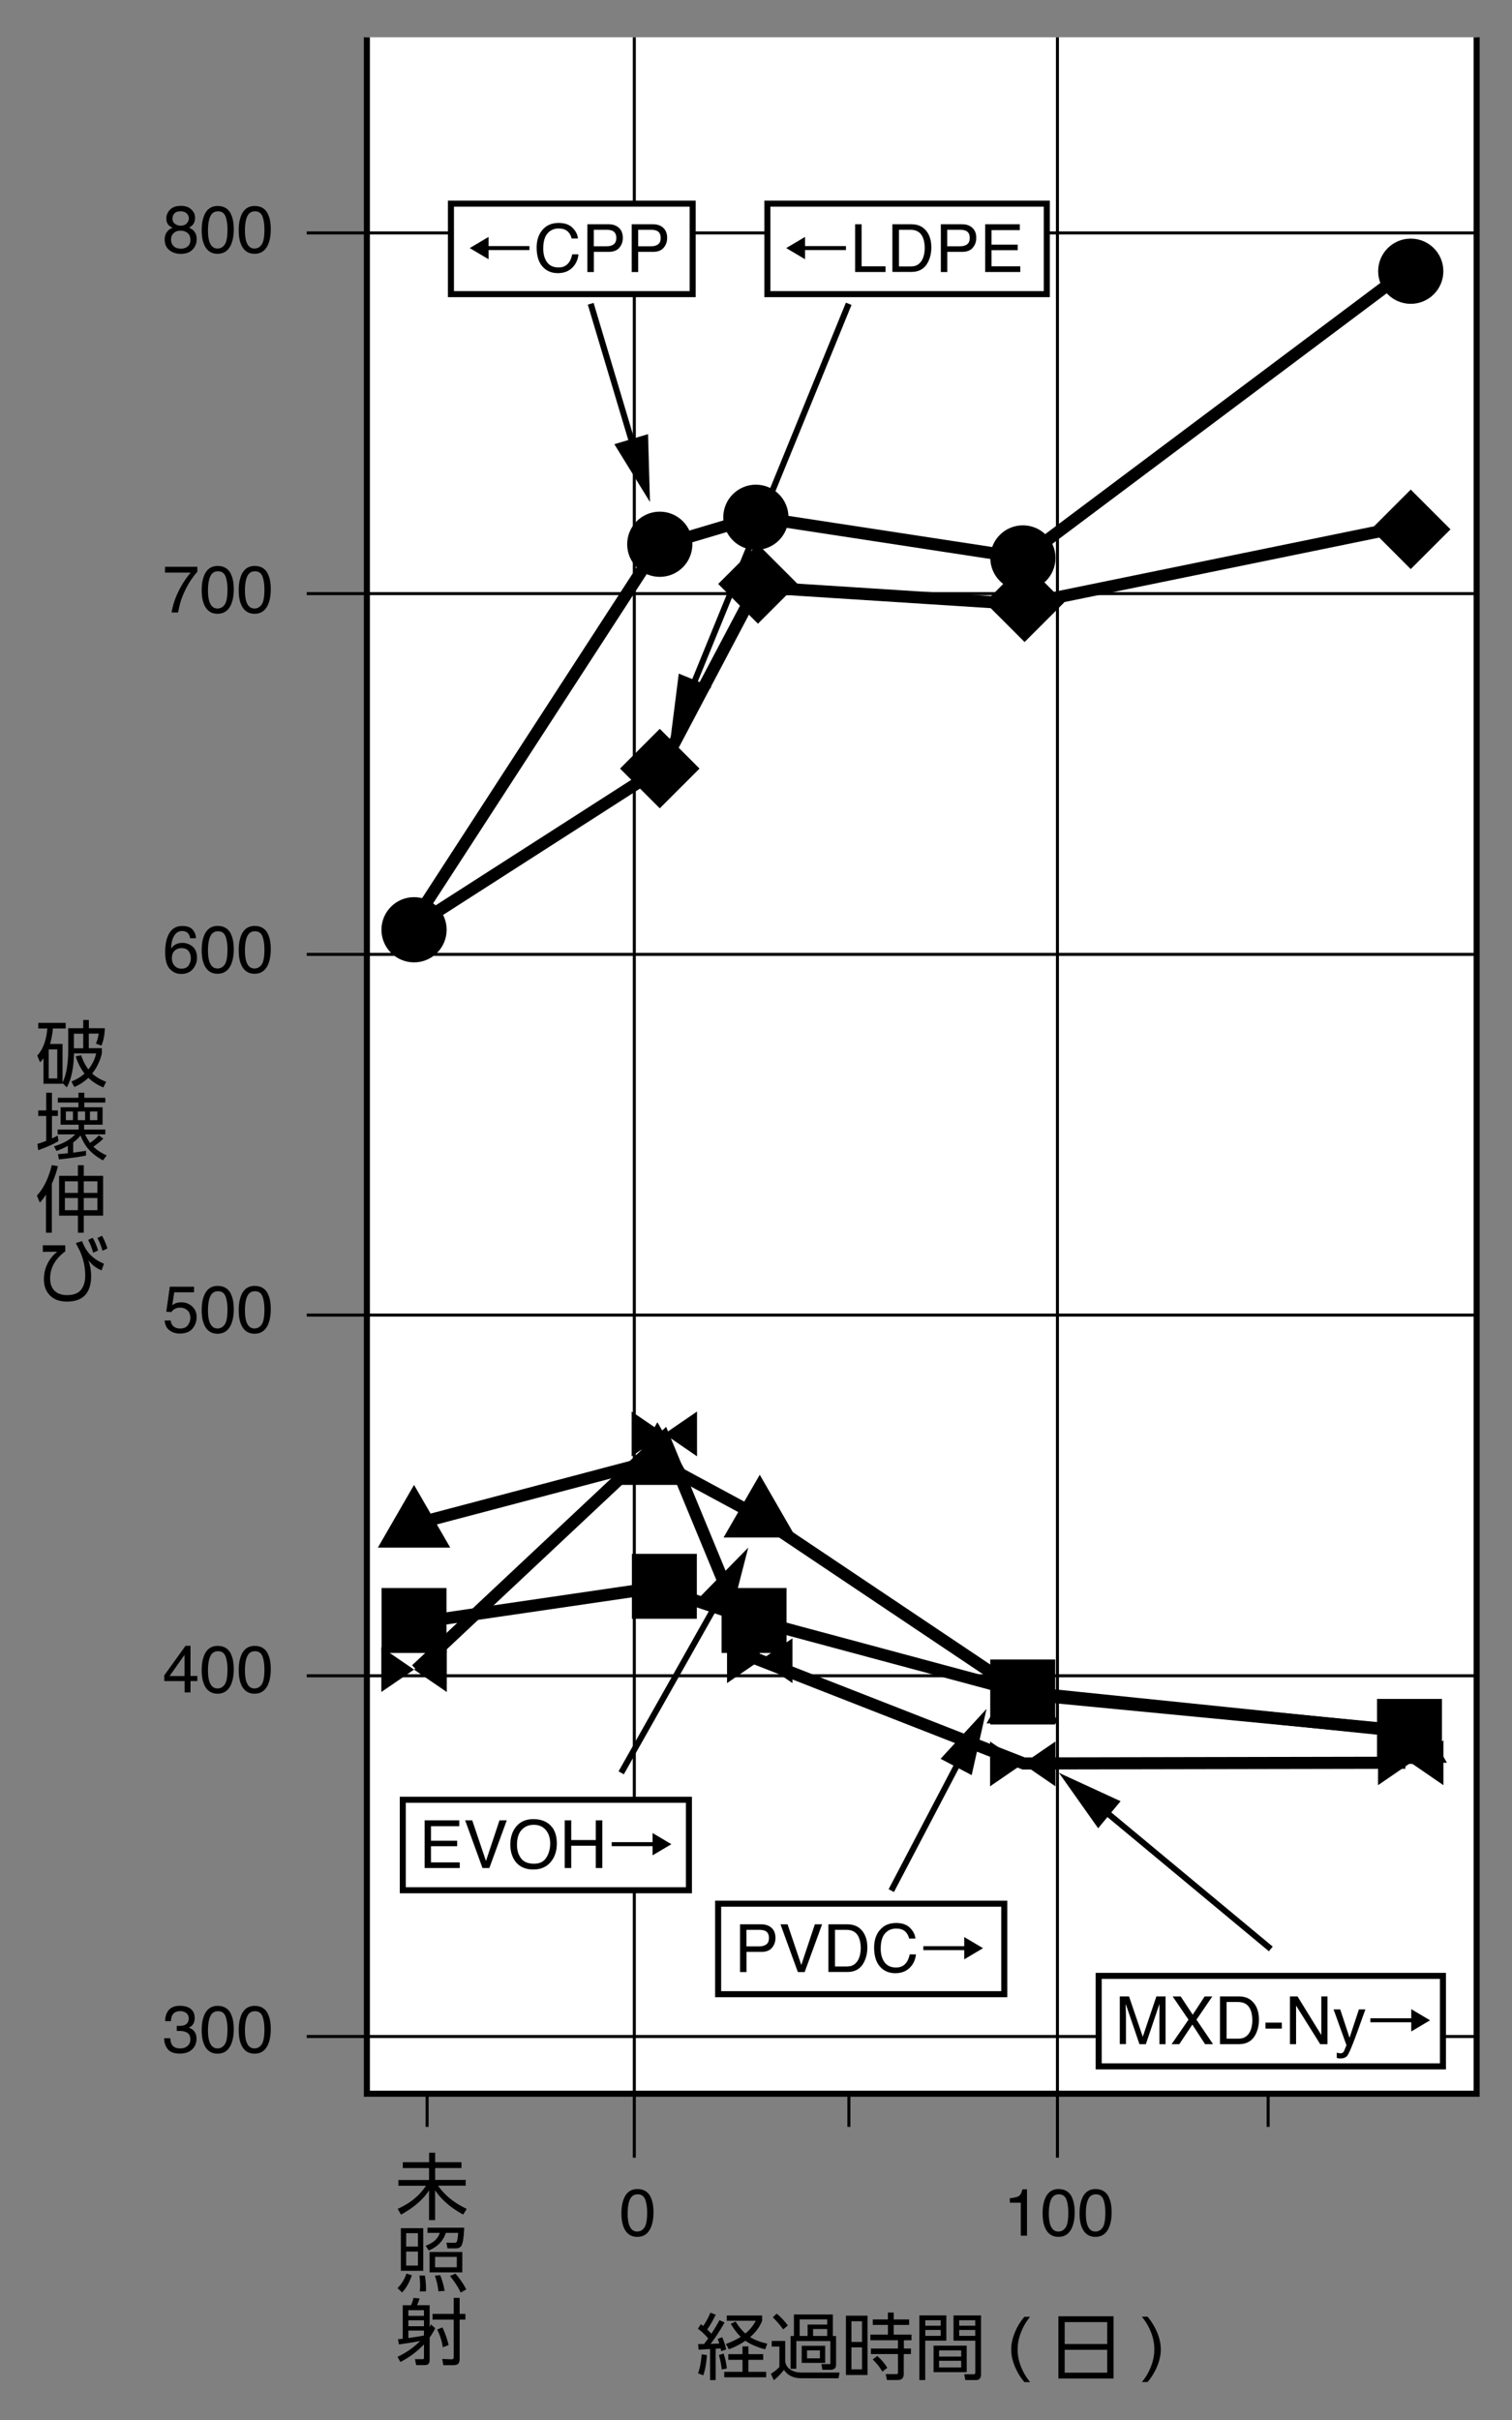 <svg xmlns="http://www.w3.org/2000/svg" id="a" viewBox="0 0 250 400"><rect x="0" y="0" width="250" height="400" fill="#808080" stroke="none"/><defs><style>.b,.c{fill:#fff}.b,.d,.e,.f{stroke:#000;stroke-miterlimit:10}.d{stroke-width:.5px}.d,.e,.f{fill:none}.f{stroke-width:2px}</style></defs><path d="M60.66 6.16v339.91h183.49V6.16" class="b"/><path d="M104.88 6.16v350.48M174.84 6.16v350.48M244.15 38.5H50.72M244.15 98.12H50.72M244.15 157.75H50.72M244.15 217.37H50.72M244.15 276.99H50.72M244.15 336.61H50.72M70.62 346.07v5.48M140.36 346.07v5.48M209.68 346.07v5.48" class="d"/><path d="m67.59 153.68 41.12-63.37 16.28-4.85 44.24 6.76 64.03-47.97" class="f"/><path d="m232.37 86.95-63.09 12.92-44.17-2.83-15.77 29.86-41.75 26.78M68.82 251.84l39.54-10.44 16.71 9.02 44.18 29.61 64.01 6.15" class="f"/><path d="m68.82 268.23 39.73-5.81 16.33 5.43 44 11.82 63.29 6.51" class="f"/><path d="m68.82 275.98 40.95-38.42 15.11 36.56 44.37 17.36 63.12-.12" class="f"/><path d="M74.56 33.66h39.97v14.96H74.56z" class="b"/><path d="m77.66 41.01 3.12-1.85v1.51h6.76v.66h-6.76v1.52L77.66 41ZM94.65 37.64c.54.53.85 1.12.91 1.79h-1.04c-.12-.51-.35-.91-.69-1.21-.35-.3-.83-.45-1.46-.45-.76 0-1.38.27-1.85.82s-.7 1.38-.7 2.51c0 .92.21 1.67.64 2.25s1.06.86 1.9.86c.77 0 1.36-.3 1.77-.91.21-.32.38-.74.48-1.26h1.04c-.09.83-.4 1.53-.91 2.09-.62.68-1.46 1.02-2.51 1.02-.91 0-1.67-.28-2.28-.83-.81-.73-1.22-1.87-1.22-3.4 0-1.16.3-2.12.91-2.86.66-.81 1.57-1.21 2.72-1.21.99 0 1.75.26 2.3.79ZM97.12 37.07h3.53c.7 0 1.26.2 1.69.59.43.4.64.95.64 1.67 0 .62-.19 1.15-.57 1.61-.38.46-.97.69-1.76.69h-2.46v3.34h-1.07v-7.89Zm4.14 1.08c-.24-.11-.56-.17-.97-.17h-2.11v2.73h2.11c.48 0 .86-.1 1.16-.31s.45-.56.45-1.08c0-.58-.21-.97-.64-1.18ZM104.45 37.07h3.53c.7 0 1.26.2 1.69.59.43.4.64.95.64 1.67 0 .62-.19 1.15-.57 1.61-.38.46-.97.69-1.76.69h-2.46v3.34h-1.07v-7.89Zm4.15 1.08c-.24-.11-.56-.17-.97-.17h-2.11v2.73h2.11c.48 0 .86-.1 1.16-.31s.45-.56.45-1.08c0-.58-.21-.97-.64-1.18Z"/><path d="M66.6 297.48h47.31v14.96H66.6z" class="b"/><path d="M70.21 300.88h5.73v.97h-4.68v2.4h4.33v.91h-4.33v2.67h4.76v.94h-5.81v-7.89ZM78.08 300.88l2.27 6.72 2.24-6.72h1.2l-2.88 7.89h-1.13l-2.87-7.89h1.18ZM91.29 302.01c.52.7.78 1.59.78 2.68 0 1.18-.3 2.16-.9 2.94-.7.92-1.7 1.38-3 1.38-1.21 0-2.17-.4-2.86-1.2-.62-.77-.93-1.75-.93-2.93 0-1.07.26-1.98.79-2.74.68-.97 1.69-1.46 3.02-1.46s2.42.45 3.09 1.34Zm-.95 5.03c.42-.68.63-1.45.63-2.33 0-.93-.24-1.67-.73-2.24s-1.15-.85-1.99-.85-1.48.28-2 .84c-.52.56-.77 1.39-.77 2.48 0 .88.22 1.61.66 2.21.44.6 1.16.9 2.15.9s1.62-.34 2.04-1.01ZM93.37 300.88h1.08v3.26h4.06v-3.26h1.08v7.89h-1.08v-3.69h-4.06v3.69h-1.08v-7.89ZM111.02 304.82l-3.12 1.85v-1.52h-6.76v-.66h6.76v-1.51l3.12 1.85Z"/><path d="M118.74 314.66h47.31v14.96h-47.31z" class="b"/><path d="M122.36 318.07h3.53c.7 0 1.26.2 1.69.59.43.4.64.95.64 1.67 0 .62-.19 1.15-.57 1.61-.38.46-.97.69-1.76.69h-2.46v3.33h-1.07v-7.89Zm4.14 1.08c-.24-.11-.56-.17-.97-.17h-2.11v2.73h2.11c.48 0 .86-.1 1.16-.31s.45-.56.45-1.08c0-.58-.21-.97-.64-1.18ZM130.22 318.07l2.27 6.72 2.24-6.72h1.2l-2.88 7.89h-1.13l-2.87-7.89h1.18ZM136.98 318.07h3.15c1.07 0 1.9.38 2.49 1.15.53.7.79 1.58.79 2.67 0 .84-.16 1.59-.47 2.27-.55 1.2-1.49 1.79-2.83 1.79h-3.14v-7.89Zm2.94 6.97c.35 0 .64-.04.87-.11.41-.14.74-.41 1-.81.21-.32.36-.73.45-1.22.05-.3.08-.57.08-.83 0-.98-.19-1.74-.57-2.28-.38-.54-.99-.81-1.84-.81h-1.85v6.06h1.86ZM150.45 318.64c.54.53.85 1.12.91 1.79h-1.04c-.12-.51-.35-.91-.69-1.21-.35-.3-.83-.45-1.46-.45-.76 0-1.38.27-1.85.82-.47.55-.7 1.38-.7 2.51 0 .92.21 1.67.64 2.25s1.06.86 1.9.86c.77 0 1.36-.3 1.77-.91.21-.32.38-.74.48-1.26h1.04c-.09.83-.4 1.53-.91 2.09-.62.68-1.46 1.02-2.51 1.02-.91 0-1.67-.28-2.28-.83-.81-.73-1.22-1.87-1.22-3.4 0-1.16.3-2.12.91-2.86.66-.81 1.57-1.21 2.72-1.21.99 0 1.75.26 2.3.79ZM162.55 322.01l-3.12 1.85v-1.52h-6.76v-.66h6.76v-1.51l3.12 1.85Z"/><path d="M181.66 326.59h56.92v14.96h-56.92z" class="b"/><path d="M185.15 329.99h1.53l2.27 6.67 2.25-6.67h1.52v7.89h-1.02v-4.66c0-.16 0-.43.01-.8v-1.2l-2.25 6.66h-1.06l-2.27-6.66v.24c0 .19 0 .49.02.88.01.4.02.69.02.87v4.66h-1.02v-7.89ZM195 337.88h-1.28l2.79-4.05-2.62-3.84h1.33l1.99 3.02 1.97-3.02h1.27l-2.62 3.84 2.74 4.05h-1.32l-2.1-3.24-2.16 3.24ZM201.73 329.99h3.15c1.07 0 1.9.38 2.49 1.16.53.69.79 1.58.79 2.67 0 .84-.16 1.6-.47 2.27-.55 1.2-1.49 1.79-2.83 1.79h-3.14v-7.89Zm2.94 6.98c.35 0 .64-.04.87-.11.41-.14.74-.41 1-.81.21-.32.36-.73.45-1.22.05-.3.08-.57.08-.83 0-.98-.19-1.74-.57-2.28-.38-.54-.99-.81-1.84-.81h-1.85v6.06h1.86ZM209.24 334.32h2.7v.99h-2.7v-.99ZM213.28 329.99h1.26l3.93 6.38v-6.38h1.02v7.89h-1.2l-3.99-6.37v6.37h-1.02v-7.89ZM224.69 332.13h1.07c-.14.37-.44 1.21-.91 2.53-.35.99-.64 1.79-.88 2.42-.56 1.47-.95 2.36-1.18 2.68-.23.32-.62.48-1.18.48-.14 0-.24 0-.31-.02s-.16-.03-.27-.06v-.88c.17.05.29.08.37.09s.14.02.2.02c.18 0 .31-.03.39-.09.08-.06.15-.13.21-.22.02-.03.08-.17.19-.44.11-.26.19-.46.24-.59l-2.13-5.92h1.1l1.54 4.69 1.55-4.69ZM236.46 333.93l-3.12 1.85v-1.52h-6.76v-.66h6.76v-1.51l3.12 1.85Z"/><path d="M126.88 33.66h46.2v14.96h-46.2z" class="b"/><path d="m129.99 41.01 3.12-1.85v1.51h6.76v.66h-6.76v1.52L129.99 41ZM141.39 37.07h1.07v6.95h3.96v.94h-5.03v-7.89ZM147.56 37.07h3.15c1.07 0 1.9.38 2.49 1.15.53.69.79 1.58.79 2.67 0 .84-.16 1.6-.47 2.27-.55 1.2-1.49 1.79-2.83 1.79h-3.14v-7.89Zm2.94 6.97c.35 0 .64-.04.87-.11.41-.14.74-.41 1-.81.21-.32.36-.73.45-1.22.05-.3.08-.57.08-.83 0-.98-.19-1.74-.57-2.28s-.99-.81-1.84-.81h-1.85v6.06h1.86ZM155.56 37.07h3.53c.7 0 1.26.2 1.69.59.43.4.64.95.64 1.67 0 .62-.19 1.15-.57 1.61-.38.46-.97.69-1.76.69h-2.46v3.34h-1.07v-7.89Zm4.14 1.08c-.24-.11-.56-.17-.97-.17h-2.11v2.73h2.11c.48 0 .86-.1 1.16-.31s.45-.56.45-1.08c0-.58-.21-.97-.64-1.18ZM162.89 37.07h5.73v.97h-4.68v2.4h4.33v.91h-4.33v2.67h4.76v.94h-5.81v-7.89Z"/><path d="m97.67 50.21 9.8 32.77" class="c"/><path d="m97.67 50.21 7.26 24.28" class="e"/><path d="m101.58 73.42 5.89 9.56-.32-11.22-5.57 1.66z"/><path d="m102.71 293.03 21.01-37.23" class="c"/><path d="m102.71 293.03 16.65-29.51" class="e"/><path d="m120.92 266.67 2.8-10.87-7.86 8.02 5.06 2.85z"/><path d="m147.37 312.5 15.75-30.04" class="c"/><path d="m147.37 312.5 11.64-22.2" class="e"/><path d="m160.66 293.41 2.46-10.95-7.6 8.25 5.14 2.7z"/><path d="m210.12 322.14-35.03-29.11" class="c"/><path d="m210.12 322.14-28.22-23.45" class="e"/><path d="m185.28 297.72-10.19-4.69 6.48 9.16 3.71-4.47z"/><path d="m140.33 50.21-29.51 72.26" class="c"/><path d="m140.33 50.21-26.16 64.06" class="e"/><path d="m112.23 111.34-1.41 11.13 6.79-8.94-5.38-2.19z"/><circle cx="68.46" cy="153.68" r="5.39"/><circle cx="109.09" cy="89.96" r="5.39"/><circle cx="124.98" cy="85.5" r="5.39"/><circle cx="169.13" cy="92.22" r="5.39"/><circle cx="233.26" cy="44.83" r="5.39"/><path d="m109.09 120.47 6.57 6.57-6.57 6.568-6.569-6.569zM125.318 89.956l6.569 6.569-6.57 6.569-6.568-6.57zM169.411 92.984l6.57 6.57-6.57 6.568-6.569-6.569zM233.258 80.925l6.569 6.57-6.57 6.569-6.568-6.57zM68.46 275.97l-5.41-3.71v7.41l5.41-3.7zM68.46 275.97l5.41 3.7v-7.41l-5.41 3.71zM109.85 237.01l-5.41-3.7v7.41l5.41-3.71zM109.85 237.01l5.4 3.71v-7.41l-5.4 3.7zM125.62 274.49l-5.41-3.7v7.41l5.41-3.71zM125.62 274.49l5.41 3.71v-7.41l-5.41 3.7zM169.11 291.55l-5.41-3.7v7.41l5.41-3.71zM169.11 291.55l5.4 3.71v-7.41l-5.4 3.7zM233.26 291.36l-5.41-3.7v7.41l5.41-3.71zM233.26 291.36l5.4 3.71v-7.41l-5.4 3.7zM68.46 245.44l-5.98 10.36h11.96l-5.98-10.36z"/><path d="m108.7 235.08-5.99 10.36h11.97l-5.98-10.36zM125.62 243.76l-5.98 10.37h11.96l-5.98-10.37zM169.11 274.49l-5.99 10.36h11.97l-5.98-10.36zM233.26 281l-5.99 10.36h11.97L233.26 281zM63.09 262.48h10.74v10.74H63.09zM104.48 256.83h10.74v10.74h-10.74zM119.31 262.48h10.74v10.74h-10.74z"/><path d="M163.73 274.3h10.74v10.74h-10.74zM227.68 280.81h10.74v10.74h-10.74zM27.92 37.25c-.28-.29-.42-.66-.42-1.12 0-.57.21-1.07.62-1.48.42-.41 1-.62 1.77-.62s1.31.19 1.73.58c.42.39.63.84.63 1.36 0 .48-.12.87-.36 1.17-.14.17-.35.33-.63.49.32.15.57.31.75.5.34.36.51.82.51 1.4 0 .68-.23 1.25-.68 1.72-.45.47-1.1.71-1.93.71-.75 0-1.38-.2-1.9-.61s-.78-1-.78-1.77c0-.45.11-.85.33-1.18.22-.33.55-.58.99-.76-.27-.11-.48-.25-.63-.4Zm3.12 3.48c.3-.24.44-.6.44-1.08s-.15-.88-.46-1.13-.69-.39-1.17-.39-.84.13-1.13.4c-.29.26-.44.63-.44 1.09 0 .4.13.75.4 1.04.27.29.68.44 1.24.44.45 0 .82-.12 1.11-.36Zm-.18-3.8c.24-.24.36-.52.36-.85 0-.29-.11-.55-.34-.79-.23-.24-.58-.36-1.04-.36s-.8.12-1.01.36c-.21.24-.31.52-.31.85 0 .36.13.65.4.85s.58.31.95.31c.42 0 .76-.12 1-.36ZM38.13 35.29c.34.63.52 1.5.52 2.6 0 1.05-.16 1.91-.47 2.59-.45.98-1.19 1.47-2.21 1.47-.92 0-1.61-.4-2.06-1.2-.38-.67-.56-1.57-.56-2.7 0-.87.11-1.62.34-2.25.42-1.17 1.19-1.75 2.29-1.75 1 0 1.72.41 2.16 1.23Zm-.97 5.13c.3-.44.45-1.27.45-2.48 0-.87-.11-1.59-.32-2.16-.22-.56-.63-.85-1.25-.85-.57 0-.99.27-1.25.8-.26.54-.4 1.32-.4 2.37 0 .78.08 1.41.25 1.89.26.73.7 1.09 1.32 1.09.5 0 .9-.22 1.2-.67ZM44.25 35.29c.34.63.52 1.5.52 2.6 0 1.05-.16 1.91-.47 2.59-.45.98-1.19 1.47-2.21 1.47-.92 0-1.61-.4-2.06-1.2-.38-.67-.56-1.57-.56-2.7 0-.87.11-1.62.34-2.25.42-1.17 1.19-1.75 2.29-1.75 1 0 1.72.41 2.16 1.23Zm-.98 5.13c.3-.44.45-1.27.45-2.48 0-.87-.11-1.59-.32-2.16-.22-.56-.63-.85-1.25-.85-.57 0-.99.27-1.25.8-.26.54-.4 1.32-.4 2.37 0 .78.08 1.41.25 1.89.26.73.7 1.09 1.32 1.09.5 0 .9-.22 1.2-.67ZM32.63 93.69v.84c-.25.24-.58.66-.99 1.25-.41.59-.77 1.24-1.09 1.92-.31.67-.55 1.28-.71 1.83-.1.35-.24.93-.4 1.71h-1.07c.24-1.47.78-2.93 1.61-4.38.49-.85 1.01-1.59 1.55-2.21h-4.25v-.97h5.35ZM38.13 94.79c.34.63.52 1.5.52 2.6 0 1.05-.16 1.91-.47 2.59-.45.98-1.19 1.47-2.21 1.47-.92 0-1.61-.4-2.06-1.2-.38-.67-.56-1.57-.56-2.7 0-.87.11-1.62.34-2.25.42-1.17 1.19-1.75 2.29-1.75 1 0 1.72.41 2.16 1.23Zm-.97 5.13c.3-.44.45-1.27.45-2.48 0-.87-.11-1.59-.32-2.16-.22-.56-.63-.85-1.25-.85-.57 0-.99.27-1.25.8-.26.54-.4 1.32-.4 2.37 0 .78.08 1.41.25 1.89.26.73.7 1.09 1.32 1.09.5 0 .9-.22 1.2-.67ZM44.25 94.79c.34.63.52 1.5.52 2.6 0 1.05-.16 1.91-.47 2.59-.45.98-1.19 1.47-2.21 1.47-.92 0-1.61-.4-2.06-1.2-.38-.67-.56-1.57-.56-2.7 0-.87.11-1.62.34-2.25.42-1.17 1.19-1.75 2.29-1.75 1 0 1.72.41 2.16 1.23Zm-.98 5.13c.3-.44.45-1.27.45-2.48 0-.87-.11-1.59-.32-2.16-.22-.56-.63-.85-1.25-.85-.57 0-.99.27-1.25.8-.26.54-.4 1.32-.4 2.37 0 .78.08 1.41.25 1.89.26.73.7 1.09 1.32 1.09.5 0 .9-.22 1.2-.67ZM31.89 153.7c.34.45.51.9.51 1.38h-.96c-.06-.3-.15-.54-.27-.71-.23-.32-.59-.48-1.06-.48-.54 0-.97.25-1.29.75-.32.5-.5 1.21-.53 2.15.22-.33.5-.57.84-.73.31-.14.65-.21 1.03-.21.64 0 1.21.21 1.69.62s.72 1.03.72 1.84c0 .7-.23 1.32-.68 1.86-.45.54-1.1.81-1.94.81-.72 0-1.34-.27-1.86-.82-.52-.55-.78-1.47-.78-2.76 0-.96.12-1.77.35-2.43.45-1.27 1.27-1.91 2.45-1.91.86 0 1.46.22 1.8.67Zm-.72 5.88c.25-.34.38-.75.38-1.21 0-.39-.11-.77-.34-1.12-.23-.36-.64-.53-1.23-.53-.42 0-.78.14-1.09.41-.31.28-.47.69-.47 1.25 0 .49.14.9.43 1.23.29.33.68.5 1.18.5s.89-.17 1.14-.51ZM38.13 154.29c.34.63.52 1.5.52 2.6 0 1.05-.16 1.91-.47 2.59-.45.98-1.19 1.47-2.21 1.47-.92 0-1.61-.4-2.06-1.2-.38-.67-.56-1.57-.56-2.7 0-.87.11-1.62.34-2.25.42-1.17 1.19-1.75 2.29-1.75 1 0 1.72.41 2.16 1.23Zm-.97 5.13c.3-.44.45-1.27.45-2.48 0-.87-.11-1.59-.32-2.16-.22-.56-.63-.85-1.25-.85-.57 0-.99.27-1.25.8-.26.54-.4 1.32-.4 2.37 0 .78.08 1.41.25 1.89.26.73.7 1.09 1.32 1.09.5 0 .9-.22 1.2-.67ZM44.25 154.29c.34.63.52 1.5.52 2.6 0 1.05-.16 1.91-.47 2.59-.45.98-1.19 1.47-2.21 1.47-.92 0-1.61-.4-2.06-1.2-.38-.67-.56-1.57-.56-2.7 0-.87.11-1.62.34-2.25.42-1.17 1.19-1.75 2.29-1.75 1 0 1.72.41 2.16 1.23Zm-.98 5.13c.3-.44.45-1.27.45-2.48 0-.87-.11-1.59-.32-2.16-.22-.56-.63-.85-1.25-.85-.57 0-.99.27-1.25.8-.26.54-.4 1.32-.4 2.37 0 .78.08 1.41.25 1.89.26.73.7 1.09 1.32 1.09.5 0 .9-.22 1.2-.67ZM28.23 218.29c.06.55.32.93.77 1.14.23.11.49.16.79.16.57 0 1-.18 1.27-.55s.41-.77.41-1.21c0-.54-.16-.95-.49-1.25-.33-.29-.72-.44-1.18-.44-.33 0-.62.06-.86.19s-.44.31-.61.54l-.84-.05.59-4.14h4v.93h-3.27l-.33 2.14c.18-.14.35-.24.51-.31.29-.12.62-.18.99-.18.71 0 1.3.23 1.79.68.49.45.74 1.03.74 1.73s-.22 1.37-.67 1.92c-.45.55-1.17.83-2.15.83-.63 0-1.18-.18-1.66-.53-.48-.35-.75-.89-.81-1.62h1ZM38.13 213.79c.34.63.52 1.5.52 2.6 0 1.05-.16 1.91-.47 2.59-.45.98-1.19 1.47-2.21 1.47-.92 0-1.61-.4-2.06-1.2-.38-.67-.56-1.57-.56-2.7 0-.87.11-1.62.34-2.25.42-1.17 1.19-1.75 2.29-1.75 1 0 1.72.41 2.16 1.23Zm-.97 5.13c.3-.44.45-1.27.45-2.48 0-.87-.11-1.59-.32-2.16-.22-.56-.63-.85-1.25-.85-.57 0-.99.27-1.25.8-.26.54-.4 1.32-.4 2.37 0 .78.08 1.42.25 1.89.26.73.7 1.09 1.32 1.09.5 0 .9-.22 1.2-.67ZM44.25 213.79c.34.63.52 1.5.52 2.6 0 1.05-.16 1.91-.47 2.59-.45.98-1.19 1.47-2.21 1.47-.92 0-1.61-.4-2.06-1.2-.38-.67-.56-1.57-.56-2.7 0-.87.11-1.62.34-2.25.42-1.17 1.19-1.75 2.29-1.75 1 0 1.72.41 2.16 1.23Zm-.98 5.13c.3-.44.45-1.27.45-2.48 0-.87-.11-1.59-.32-2.16-.22-.56-.63-.85-1.25-.85-.57 0-.99.27-1.25.8-.26.54-.4 1.32-.4 2.37 0 .78.08 1.42.25 1.89.26.73.7 1.09 1.32 1.09.5 0 .9-.22 1.2-.67ZM30.53 279.75v-1.88h-3.37v-.95l3.52-4.89h.82v4.99h1.13v.84H31.5v1.88h-.97Zm-.02-2.72v-3.49l-2.47 3.49h2.47ZM38.13 273.29c.34.63.52 1.5.52 2.6 0 1.05-.16 1.91-.47 2.59-.45.98-1.19 1.47-2.21 1.47-.92 0-1.61-.4-2.06-1.2-.38-.67-.56-1.57-.56-2.7 0-.87.11-1.62.34-2.25.42-1.17 1.19-1.75 2.29-1.75 1 0 1.72.41 2.16 1.23Zm-.97 5.13c.3-.44.45-1.27.45-2.48 0-.87-.11-1.59-.32-2.16-.22-.56-.63-.85-1.25-.85-.57 0-.99.27-1.25.8s-.4 1.32-.4 2.37c0 .78.08 1.41.25 1.89.26.73.7 1.09 1.32 1.09.5 0 .9-.22 1.2-.67ZM44.25 273.29c.34.63.52 1.5.52 2.6 0 1.05-.16 1.91-.47 2.59-.45.98-1.19 1.47-2.21 1.47-.92 0-1.61-.4-2.06-1.2-.38-.67-.56-1.57-.56-2.7 0-.87.11-1.62.34-2.25.42-1.17 1.19-1.75 2.29-1.75 1 0 1.72.41 2.16 1.23Zm-.98 5.13c.3-.44.45-1.27.45-2.48 0-.87-.11-1.59-.32-2.16-.22-.56-.63-.85-1.25-.85-.57 0-.99.27-1.25.8s-.4 1.32-.4 2.37c0 .78.08 1.41.25 1.89.26.73.7 1.09 1.32 1.09.5 0 .9-.22 1.2-.67ZM27.75 338.71c-.41-.5-.61-1.11-.61-1.82h1.01c.04.5.14.86.28 1.08.25.4.7.61 1.36.61.51 0 .92-.14 1.22-.41.31-.27.46-.62.46-1.05 0-.53-.16-.9-.49-1.11-.32-.21-.77-.32-1.35-.32h-.4v-.85c.1.01.18.02.25.02h.22c.36 0 .66-.06.89-.17.41-.2.61-.56.61-1.07 0-.38-.14-.68-.41-.89s-.59-.31-.95-.31c-.64 0-1.09.21-1.34.64-.14.24-.21.57-.23 1.01h-.96c0-.57.11-1.06.34-1.46.39-.72 1.09-1.07 2.08-1.07.78 0 1.39.17 1.82.52.43.35.64.86.64 1.52 0 .47-.13.86-.38 1.15-.16.18-.36.33-.61.43.4.11.72.33.95.64.23.32.34.71.34 1.16 0 .73-.24 1.33-.73 1.79s-1.17.69-2.06.69-1.57-.25-1.98-.75ZM38.13 332.79c.34.63.52 1.5.52 2.6 0 1.05-.16 1.91-.47 2.59-.45.98-1.19 1.47-2.21 1.47-.92 0-1.61-.4-2.06-1.2-.38-.67-.56-1.57-.56-2.7 0-.87.11-1.62.34-2.25.42-1.17 1.19-1.75 2.29-1.75 1 0 1.72.41 2.16 1.23Zm-.97 5.13c.3-.44.45-1.27.45-2.48 0-.87-.11-1.59-.32-2.16-.22-.56-.63-.85-1.25-.85-.57 0-.99.27-1.25.8s-.4 1.32-.4 2.37c0 .78.08 1.41.25 1.89.26.73.7 1.09 1.32 1.09.5 0 .9-.22 1.2-.67ZM44.25 332.79c.34.63.52 1.5.52 2.6 0 1.05-.16 1.91-.47 2.59-.45.98-1.19 1.47-2.21 1.47-.92 0-1.61-.4-2.06-1.2-.38-.67-.56-1.57-.56-2.7 0-.87.11-1.62.34-2.25.42-1.17 1.19-1.75 2.29-1.75 1 0 1.72.41 2.16 1.23Zm-.98 5.13c.3-.44.45-1.27.45-2.48 0-.87-.11-1.59-.32-2.16-.22-.56-.63-.85-1.25-.85-.57 0-.99.27-1.25.8s-.4 1.32-.4 2.37c0 .78.08 1.41.25 1.89.26.73.7 1.09 1.32 1.09.5 0 .9-.22 1.2-.67ZM107.53 363.07c.34.63.52 1.5.52 2.6 0 1.05-.16 1.91-.47 2.59-.45.98-1.19 1.47-2.21 1.47-.92 0-1.61-.4-2.06-1.2-.38-.67-.56-1.57-.56-2.7 0-.87.11-1.62.34-2.25.42-1.17 1.19-1.75 2.29-1.75 1 0 1.72.41 2.16 1.23Zm-.98 5.12c.3-.44.45-1.27.45-2.48 0-.87-.11-1.59-.32-2.16-.22-.56-.63-.85-1.25-.85-.57 0-.99.27-1.25.8s-.4 1.32-.4 2.37c0 .78.08 1.41.25 1.89.26.73.7 1.09 1.32 1.09.5 0 .9-.22 1.2-.67ZM166.97 364.08v-.74c.7-.07 1.18-.18 1.46-.34.28-.16.48-.54.62-1.13h.76v7.66h-1.03v-5.45h-1.81ZM177.17 363.07c.34.63.52 1.5.52 2.6 0 1.05-.16 1.91-.47 2.59-.45.98-1.19 1.47-2.21 1.47-.92 0-1.61-.4-2.06-1.2-.38-.67-.56-1.57-.56-2.7 0-.87.11-1.62.34-2.25.42-1.17 1.19-1.75 2.29-1.75 1 0 1.72.41 2.16 1.23Zm-.98 5.12c.3-.44.45-1.27.45-2.48 0-.87-.11-1.59-.32-2.16-.22-.56-.63-.85-1.25-.85-.57 0-.99.27-1.25.8s-.4 1.32-.4 2.37c0 .78.08 1.41.25 1.89.26.73.7 1.09 1.32 1.09.5 0 .9-.22 1.2-.67ZM183.28 363.07c.34.63.52 1.5.52 2.6 0 1.05-.16 1.91-.47 2.59-.45.98-1.19 1.47-2.21 1.47-.92 0-1.61-.4-2.06-1.2-.38-.67-.56-1.57-.56-2.7 0-.87.11-1.62.34-2.25.42-1.17 1.19-1.75 2.29-1.75 1 0 1.71.41 2.16 1.23Zm-.97 5.12c.3-.44.45-1.27.45-2.48 0-.87-.11-1.59-.32-2.16-.21-.56-.63-.85-1.25-.85-.57 0-.99.27-1.25.8s-.4 1.32-.4 2.37c0 .78.08 1.41.25 1.89.26.73.7 1.09 1.32 1.09.5 0 .9-.22 1.2-.67ZM117.62 385.74c.5-.75.95-1.5 1.34-2.24l.84.38c-.8 1.42-1.57 2.6-2.31 3.54.23 0 .71-.03 1.44-.06-.1-.32-.18-.57-.26-.76l.74-.28c.31.7.53 1.37.66 2.02l-.83.28c-.03-.18-.06-.33-.09-.46-.21.03-.48.05-.82.06v5.19h-.92v-5.14l-1.62.09-.28.02-.08-.93h.98c.15-.2.38-.51.69-.93-.6-.7-1.17-1.23-1.71-1.6l.49-.75c.19.13.32.23.4.29.44-.65.84-1.38 1.18-2.19l.88.32c-.48 1.01-.96 1.82-1.41 2.45.33.32.56.55.69.7Zm-.74 3.53c-.09 1.32-.28 2.43-.59 3.34l-.87-.32c.31-.87.5-1.91.59-3.14l.87.12Zm2.76-.25c.28.8.46 1.63.53 2.47l-.84.16c-.06-.73-.22-1.53-.46-2.38l.77-.25Zm6.55.1v.93h-2.45v1.99h2.94v.9h-6.93v-.9h3.02v-1.99h-2.35v-.93h2.35v-1.28h.97v1.28h2.45Zm-2.16-2.82c.78.48 1.72.84 2.84 1.08l-.36.94c-1.39-.38-2.47-.85-3.26-1.42-.89.6-1.8 1.07-2.74 1.41l-.49-.88c.88-.31 1.69-.7 2.46-1.17-.59-.57-1.13-1.29-1.65-2.16l.8-.38c.52.85 1.06 1.51 1.62 1.98.71-.58 1.28-1.28 1.72-2.1h-4.8v-.87h5.85v.86c-.4 1.01-1.06 1.91-2 2.71ZM127.6 386.93h2.23v3.46c.12.61.47 1.07 1.04 1.39.46.25 1.01.38 1.66.38h6.29l-.18.94h-6.11c-1.33 0-2.3-.46-2.9-1.39-.56.72-1.13 1.29-1.69 1.71l-.48-1.06c.62-.38 1.09-.76 1.41-1.14v-3.36h-1.27v-.93Zm.82-4.51c.64.52 1.26 1.17 1.85 1.96l-.77.65c-.55-.77-1.13-1.43-1.72-2l.64-.62Zm9.82 3.69v4.68c0 .34-.08.58-.25.71-.16.13-.39.2-.68.2h-1.34l-.15-.94h1.2c.12.01.19 0 .22-.01.04-.02.05-.11.05-.25v-3.55h-5.62v4.58h-.95v-5.41h.55v-3.56h6.44v3.56h.53Zm-1.47-2.74h-4.55v2.74h1.31v-1.88h3.24v-.86Zm-.33 4.37v2.82h-3.88v-2.82h3.88Zm-.87.75h-2.13v1.32h2.13v-1.32Zm1.2-3.53h-2.33v1.15h2.33v-1.15ZM139.87 382.76h3.57v9.8h-3.57v-9.8Zm2.66.92h-1.75v3.42h1.75v-3.42Zm0 4.31h-1.75v3.64h1.75v-3.64Zm6.9 1.11v3.28c0 .68-.33 1.01-1 1.01h-1.78l-.2-.98h1.7c.1.01.17 0 .21-.01.07-.03.11-.1.11-.22v-3.08H144v-.91h4.47v-1.37h-4.56v-.93h2.9v-1.6h-2.5v-.91h2.5v-1.14h.96v1.14h2.55v.91h-2.55v1.6h2.94v.93h-1.26v1.37h1.17v.91h-1.17Zm-4.38.32c.66.57 1.21 1.22 1.66 1.96l-.81.62c-.31-.49-.57-.87-.79-1.13-.18-.22-.45-.52-.81-.88l.74-.56ZM152.02 382.71h4.45v4.17h-3.49v6.52h-.97v-10.69Zm3.52.8h-2.55v.91h2.55v-.91Zm0 1.61h-2.55v.97h2.55v-.97Zm4.3 2.59v4.38h-5.48v-4.38h5.48Zm-.91.79h-3.66v1.02h3.66v-1.02Zm0 1.71h-3.66v1.1h3.66v-1.1Zm3.28-7.5v9.7c0 .66-.28.99-.84.99h-1.76l-.18-.96h1.48c.1.01.17 0 .22-.02.09-.04.13-.14.13-.3v-5.23h-3.6v-4.17h4.55Zm-.96.8h-2.65v.91h2.65v-.91Zm0 1.61h-2.65v.97h2.65v-.97ZM169.37 382.94h.95c-.47.58-.86 1.17-1.15 1.76-.61 1.23-.91 2.44-.91 3.64 0 1.41.4 2.79 1.2 4.17.23.39.52.8.87 1.23h-.95c-.45-.54-.82-1.07-1.11-1.62-.71-1.3-1.07-2.56-1.07-3.78 0-.86.19-1.78.58-2.75.37-.94.9-1.82 1.6-2.65ZM175 382.85h9.12v10.29H175v-10.29Zm1.04 4.59h7.03v-3.62h-7.03v3.62Zm0 .96v3.78h7.03v-3.78h-7.03ZM189.75 382.94c.45.54.82 1.08 1.11 1.62.71 1.3 1.07 2.56 1.07 3.78 0 .87-.19 1.78-.58 2.74-.38.93-.91 1.82-1.6 2.65h-.95c.47-.58.86-1.16 1.15-1.76.61-1.22.91-2.44.91-3.64 0-1.41-.4-2.8-1.2-4.17-.23-.39-.52-.81-.87-1.24h.95ZM10.32 178.97s.04-.09.08-.17c.37-.75.63-1.79.77-3.11.07-.63.11-1.33.11-2.09v-3.65h2.48v-1.36h.93v1.36h2.65c-.05 1.17-.24 2.13-.58 2.89l-.9-.35c.24-.55.39-1.1.45-1.65h-1.63v2.41h2.16v.88c-.3 1.24-.83 2.35-1.6 3.32.64.57 1.41 1.02 2.31 1.36l-.47.93c-.96-.4-1.79-.93-2.47-1.59-.65.62-1.42 1.13-2.31 1.52l-.5-.9c.88-.36 1.61-.8 2.18-1.32-.63-.8-1.12-1.75-1.46-2.85l.9-.18c.32.96.72 1.74 1.2 2.34.64-.82 1.07-1.7 1.28-2.64h-3.67c-.05 2.46-.45 4.33-1.19 5.61l-.7-.71v.11H7.19v-4.21c-.18.25-.36.47-.56.67l-.47-1.11c.95-1.04 1.5-2.53 1.66-4.48H6.33v-.93h4.53v.93H8.75c-.08.88-.24 1.73-.47 2.55h2.06v6.4Zm-.85-5.52H8.05v4.8h1.42v-4.8Zm2.75-.18h1.54v-2.41h-1.54v2.41ZM8.58 188.17c.32-.14.64-.3.96-.47l.13.9c-.74.47-1.86.98-3.36 1.51l-.12-1.04c.43-.12.92-.28 1.45-.5v-4.12H6.32v-.91h1.32v-2.92h.95v2.92h.98v.91h-.98v3.73Zm5.5-.67c.23.52.5.98.81 1.41.54-.37 1.03-.79 1.46-1.25l.73.54c-.39.41-.94.85-1.64 1.33.58.57 1.32 1.05 2.2 1.45l-.61.82c-1-.55-1.8-1.17-2.39-1.85-.55-.64-.99-1.39-1.33-2.26-.33.41-.73.79-1.21 1.15v1.68c1.12-.15 1.82-.25 2.11-.31l.02.78c-.5.12-1.23.24-2.19.37-1.03.14-1.8.23-2.31.27l-.14-.87c.45-.02 1-.07 1.63-.14v-1.22c-.58.32-1.21.6-1.88.84l-.41-.76c1.56-.48 2.73-1.14 3.5-1.98h-2.9v-.8H13v-.8h-2.98v-2.88h2.95v-.78H9.56v-.79h3.41v-.83h.97v.83h3.47v.79h-3.47v.78h3.02v2.88h-3.05v.8h3.5v.8h-3.33Zm-2.02-3.78h-1.17v1.43h1.17v-1.43Zm2.01 0h-1.21v1.43h1.21v-1.43Zm2.02 0h-1.22v1.43h1.22v-1.43ZM8.57 195.66v8.09H7.6v-6.29c-.37.57-.71 1.01-1.01 1.32l-.49-1.16c1.11-1.2 1.93-2.88 2.46-5.03l1.01.16c-.22.95-.55 1.92-1 2.91Zm4.31-3.07h.97v1.76h3.2v6.58h-3.2v2.82h-.97v-2.82H9.77v-6.58h3.11v-1.76Zm0 2.67h-2.15v1.91h2.15v-1.91Zm0 2.76h-2.15v2.01h2.15v-2.01Zm3.22-2.76h-2.25v1.91h2.25v-1.91Zm0 2.76h-2.25v2.01h2.25v-2.01ZM7.08 205.83h3.71v1.01c-1.67 1.24-2.5 2.72-2.5 4.45 0 1.05.34 1.82 1.01 2.29.46.32 1.06.49 1.78.49 1.19 0 2.02-.37 2.48-1.11.35-.56.53-1.26.53-2.1 0-1.45-.31-2.85-.94-4.2-.28-.51-.48-.91-.6-1.2l1.02-.32c.35.95.82 1.71 1.39 2.29.59.59 1.33 1.08 2.23 1.45l-.4 1.1c-.46-.2-.86-.42-1.18-.67-.34-.26-.68-.6-1.01-1.03.32.89.47 1.8.47 2.72 0 .71-.11 1.36-.32 1.94-.54 1.46-1.77 2.2-3.67 2.2-1.18 0-2.1-.32-2.77-.97-.7-.69-1.05-1.6-1.05-2.71 0-1.36.43-2.59 1.3-3.68.23-.29.53-.58.9-.88l-2.38.02v-1.06Zm7.49-.89.76-.34c.36.63.66 1.33.89 2.09l-.81.37c-.23-.8-.51-1.51-.84-2.12Zm1.54-.32.76-.35c.33.57.63 1.26.89 2.09l-.81.38c-.21-.75-.49-1.46-.84-2.12ZM66.61 357.39h4.34v-1.56h1v1.56h4.35v.96h-4.35v1.97H77v.95h-4.58c1.14 1.61 2.73 2.88 4.75 3.83l-.58.94c-2.03-1.09-3.58-2.43-4.65-4.01v4.93h-1v-4.92c-.96 1.5-2.51 2.84-4.63 4.01l-.56-.95c1.02-.46 1.87-.97 2.57-1.52.8-.63 1.51-1.4 2.12-2.3h-4.57v-.95h5.07v-1.97H66.6v-.96ZM68.09 376.08c-.39 1.18-.92 2.12-1.61 2.84l-.75-.71c.69-.71 1.18-1.52 1.47-2.41l.89.28Zm-1.81-7.79h3.7v7.05h-3.7v-7.05Zm2.82.83h-1.94v2.21h1.94v-2.21Zm0 3.04h-1.94v2.31h1.94v-2.31Zm1.15 3.97c.12.73.19 1.43.19 2.1 0 .14 0 .31-.02.51H69.4c.04-.3.06-.62.06-.96 0-.55-.04-1.1-.11-1.65h.9Zm.43-7.05v-.87h6.08c-.09 1.69-.25 2.7-.49 3.02-.19.27-.49.4-.9.4h-1.38l-.18-.94 1.32.02c.19 0 .32-.06.4-.19.08-.14.16-.63.23-1.45h-2.05c-.42 1.33-1.36 2.3-2.81 2.91l-.52-.78c.57-.21 1.05-.48 1.43-.79.41-.34.71-.79.91-1.34h-2.05Zm5.76 3.15v3.37h-5.41v-3.37h5.41Zm-3.66 3.82c.33.83.58 1.7.74 2.61l-1.03.07c-.08-.8-.28-1.67-.58-2.58l.87-.1Zm2.75-3.01h-3.59v1.72h3.59v-1.72Zm-.23 2.77c.3.33.63.74.98 1.25.34.5.62.96.82 1.36l-.93.52c-.38-.83-.96-1.74-1.76-2.74l.88-.39ZM69.48 386.93c-.74.16-1.91.35-3.53.58l-.14-.86c.27-.03.53-.05.78-.08v-5.54h1.37c.19-.41.32-.81.4-1.21l1.01.09c-.11.37-.25.74-.41 1.12h2.08v3.67c.06-.12.13-.29.21-.5l.71.63c-.28.57-.59 1.08-.92 1.54v3.64c0 .35-.07.59-.21.73-.12.13-.36.19-.71.19h-1.31l-.2-.98h1.15c.11.01.2 0 .25-.03.06-.04.09-.12.09-.26v-2.16a14.3 14.3 0 0 1-3.9 2.91l-.47-.85c1.47-.7 2.72-1.58 3.75-2.63Zm.62-5.08h-2.58v.94h2.58v-.94Zm0 1.67h-2.58v.98h2.58v-.98Zm0 2.51v-.81h-2.58v1.23h.05c1.12-.17 1.97-.3 2.54-.42Zm4.91-6.21H76v2.64h.95v.95H76v6.48c0 .39-.08.66-.25.83-.14.14-.43.22-.86.22H73.3l-.18-1.03 1.52.06h.04c.23 0 .34-.13.34-.39v-6.17h-3.5v-.95h3.5v-2.64Zm-1.86 4.87c.46.98.8 1.95 1.03 2.92l-.96.38c-.17-1.05-.48-2.03-.93-2.94l.86-.36Z"/></svg>
